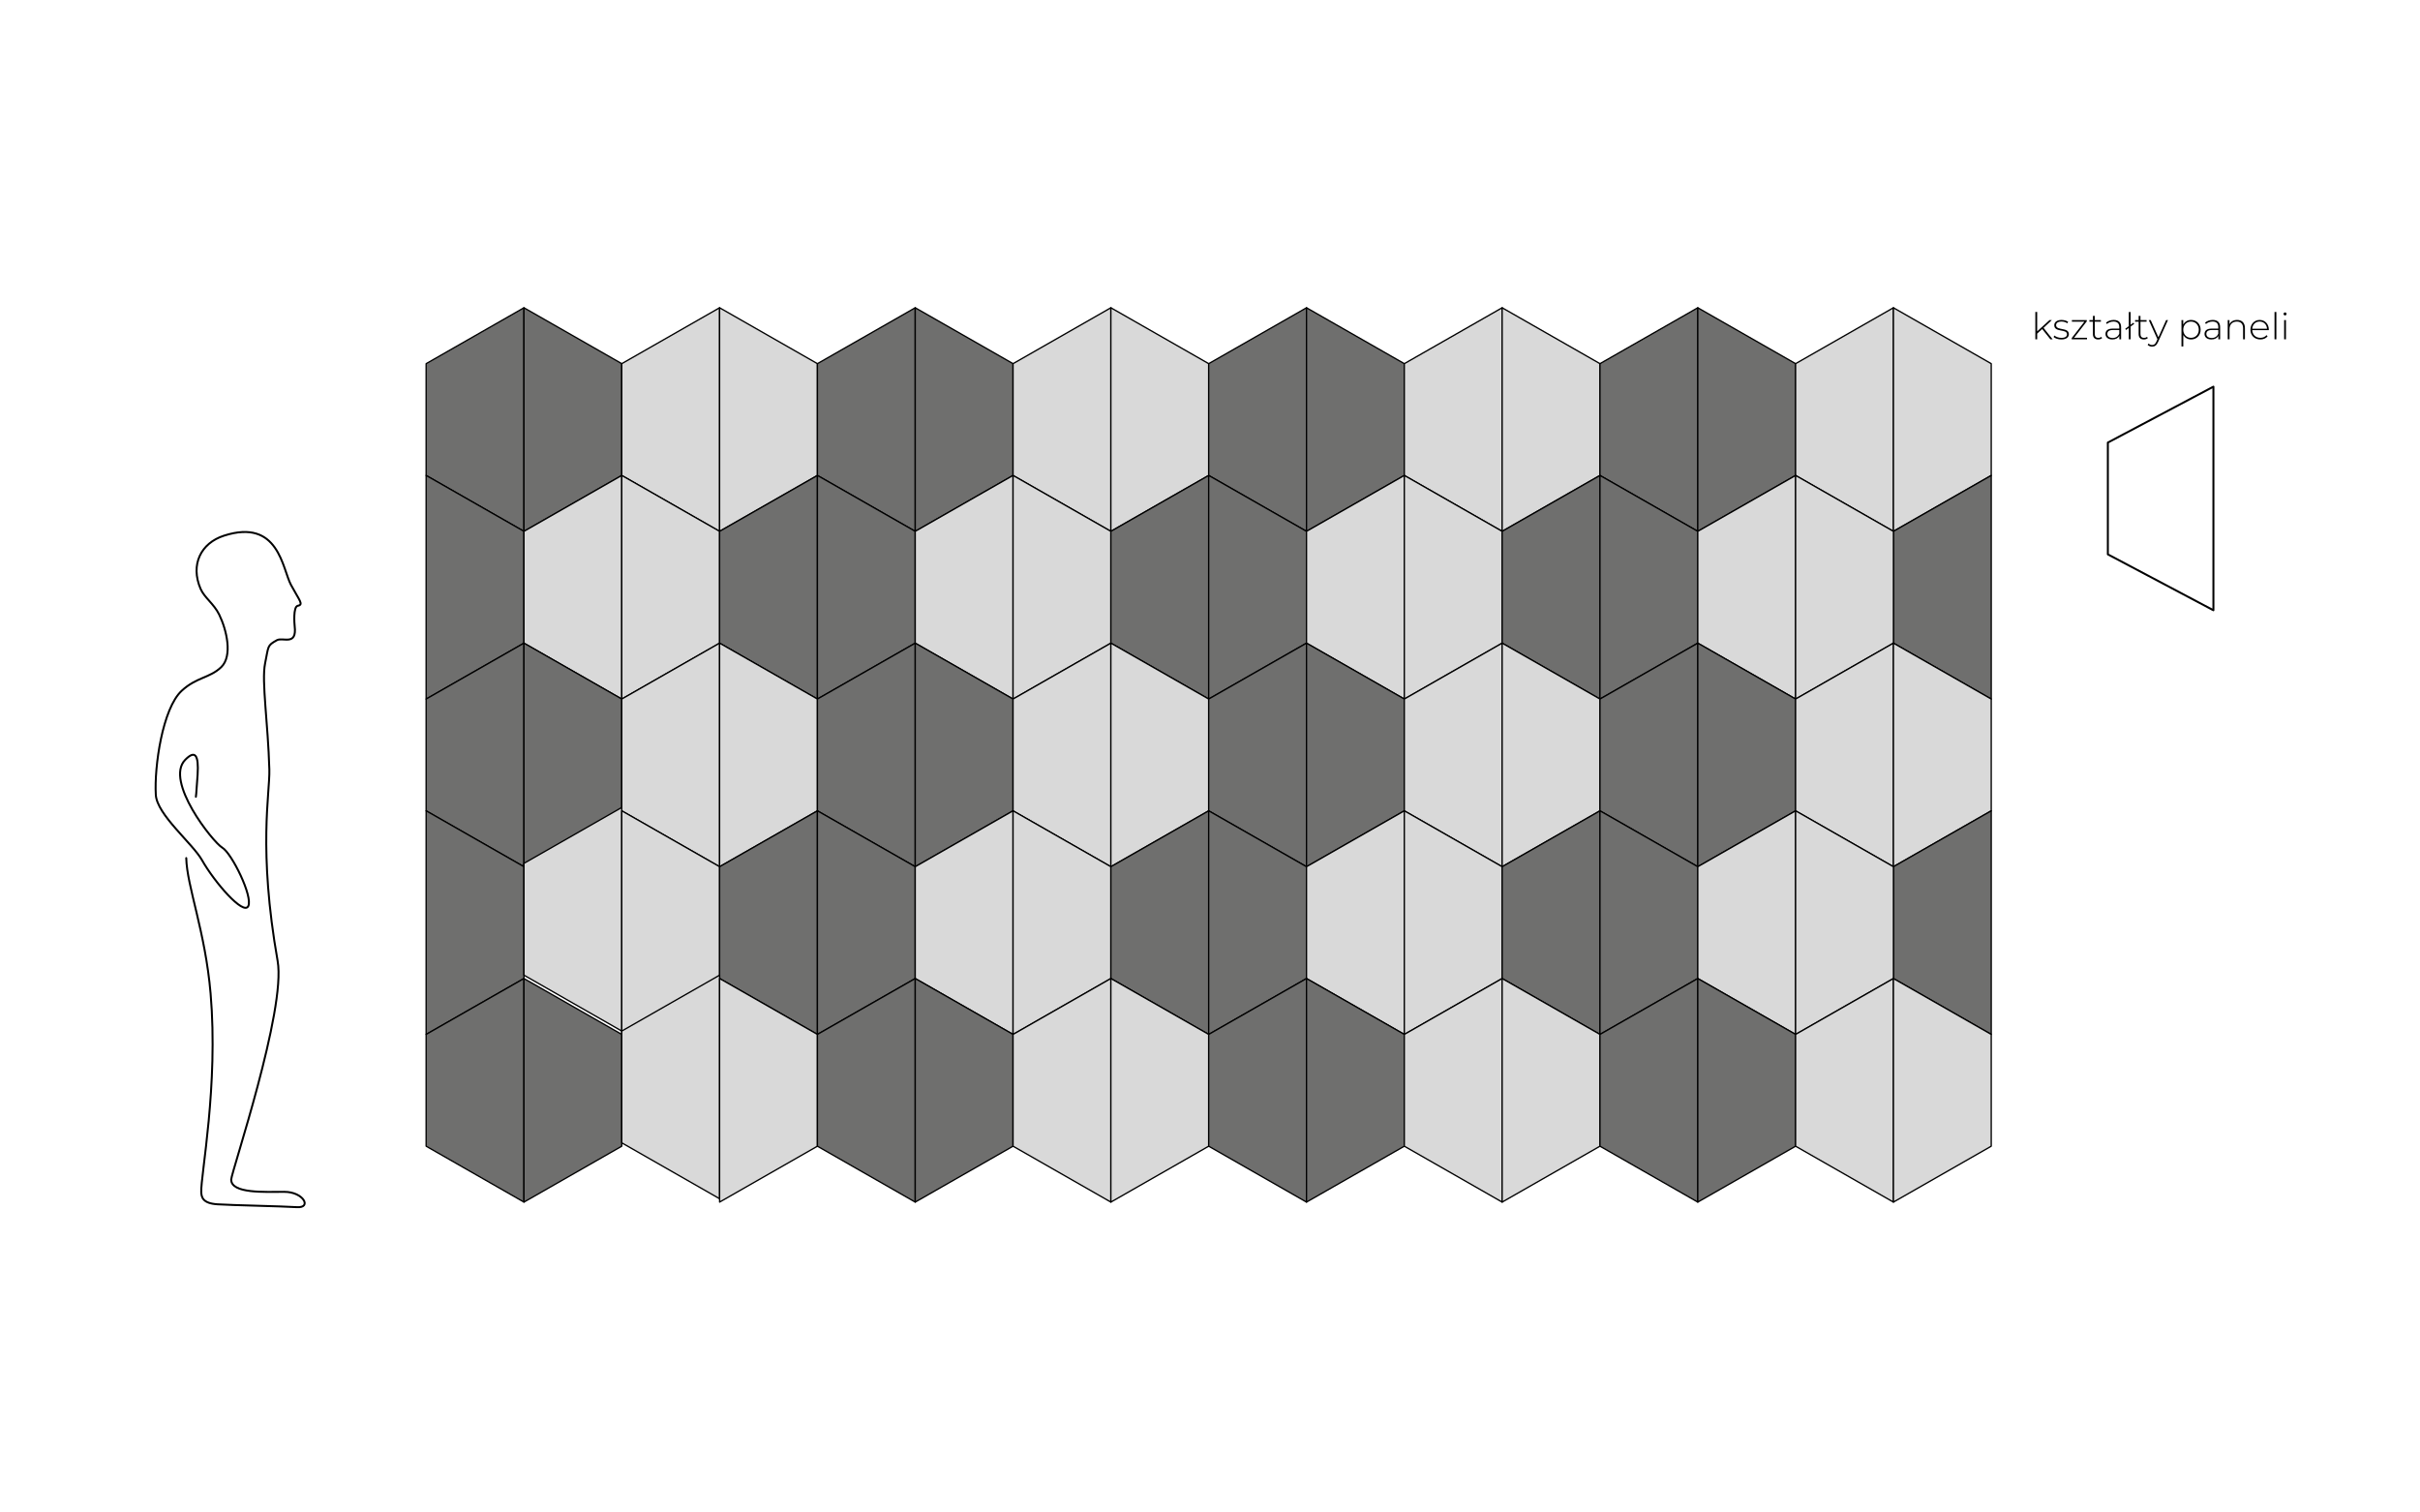 <?xml version="1.0" encoding="utf-8"?>
<!-- Generator: Adobe Illustrator 16.0.3, SVG Export Plug-In . SVG Version: 6.00 Build 0)  -->
<!DOCTYPE svg PUBLIC "-//W3C//DTD SVG 1.1//EN" "http://www.w3.org/Graphics/SVG/1.1/DTD/svg11.dtd">
<svg version="1.1" id="Warstwa_1" xmlns="http://www.w3.org/2000/svg" xmlns:xlink="http://www.w3.org/1999/xlink" x="0px" y="0px"
	 width="920px" height="575px" viewBox="0 0 920 575" enable-background="new 0 0 920 575" xml:space="preserve">
<g id="linie_pomocnicze">
</g>
<g id="kompozycja">
	<polygon fill="#6F6F6E" points="199.188,202 162,180.75 162,138.25 199.188,117 	"/>
	
		<polygon fill="none" stroke="#000000" stroke-width="0.5" stroke-linecap="round" stroke-linejoin="round" stroke-miterlimit="10" points="
		199.188,202 162,180.75 162,138.25 199.188,117 	"/>
	<polygon fill="#6F6F6E" points="199.188,202 236.375,180.75 236.375,138.25 199.188,117 	"/>
	
		<polygon fill="none" stroke="#000000" stroke-width="0.5" stroke-linecap="round" stroke-linejoin="round" stroke-miterlimit="10" points="
		199.188,202 236.375,180.75 236.375,138.25 199.188,117 	"/>
	<polygon fill="#D9D9D9" points="273.563,202 236.375,180.75 236.375,138.25 273.563,117 	"/>
	
		<polygon fill="none" stroke="#000000" stroke-width="0.5" stroke-linecap="round" stroke-linejoin="round" stroke-miterlimit="10" points="
		273.563,202 236.375,180.75 236.375,138.25 273.563,117 	"/>
	<polygon fill="#D9D9D9" points="273.563,202 310.75,180.75 310.75,138.25 273.563,117 	"/>
	
		<polygon fill="none" stroke="#000000" stroke-width="0.5" stroke-linecap="round" stroke-linejoin="round" stroke-miterlimit="10" points="
		273.563,202 310.75,180.75 310.75,138.25 273.563,117 	"/>
	<polygon fill="#6F6F6E" points="347.938,202 310.75,180.75 310.75,138.25 347.938,117 	"/>
	
		<polygon fill="none" stroke="#000000" stroke-width="0.5" stroke-linecap="round" stroke-linejoin="round" stroke-miterlimit="10" points="
		347.938,202 310.75,180.75 310.75,138.25 347.938,117 	"/>
	<polygon fill="#6F6F6E" points="347.938,202 385.125,180.75 385.125,138.25 347.938,117 	"/>
	
		<polygon fill="none" stroke="#000000" stroke-width="0.5" stroke-linecap="round" stroke-linejoin="round" stroke-miterlimit="10" points="
		347.938,202 385.125,180.75 385.125,138.25 347.938,117 	"/>
	<polygon fill="#D9D9D9" points="422.313,202 385.125,180.75 385.125,138.25 422.313,117 	"/>
	
		<polygon fill="none" stroke="#000000" stroke-width="0.5" stroke-linecap="round" stroke-linejoin="round" stroke-miterlimit="10" points="
		422.313,202 385.125,180.75 385.125,138.25 422.313,117 	"/>
	<polygon fill="#D9D9D9" points="422.313,202 459.5,180.75 459.5,138.25 422.313,117 	"/>
	
		<polygon fill="none" stroke="#000000" stroke-width="0.5" stroke-linecap="round" stroke-linejoin="round" stroke-miterlimit="10" points="
		422.313,202 459.5,180.75 459.5,138.25 422.313,117 	"/>
	<polygon fill="#6F6F6E" points="496.688,202 459.5,180.75 459.5,138.25 496.688,117 	"/>
	
		<polygon fill="none" stroke="#000000" stroke-width="0.5" stroke-linecap="round" stroke-linejoin="round" stroke-miterlimit="10" points="
		496.688,202 459.5,180.75 459.5,138.25 496.688,117 	"/>
	<polygon fill="#6F6F6E" points="496.688,202 533.875,180.75 533.875,138.25 496.688,117 	"/>
	
		<polygon fill="none" stroke="#000000" stroke-width="0.5" stroke-linecap="round" stroke-linejoin="round" stroke-miterlimit="10" points="
		496.688,202 533.875,180.75 533.875,138.25 496.688,117 	"/>
	<polygon fill="#D9D9D9" points="571.063,202 533.875,180.75 533.875,138.25 571.063,117 	"/>
	
		<polygon fill="none" stroke="#000000" stroke-width="0.5" stroke-linecap="round" stroke-linejoin="round" stroke-miterlimit="10" points="
		571.063,202 533.875,180.75 533.875,138.25 571.063,117 	"/>
	<polygon fill="#D9D9D9" points="571.063,202 608.25,180.75 608.25,138.25 571.063,117 	"/>
	
		<polygon fill="none" stroke="#000000" stroke-width="0.5" stroke-linecap="round" stroke-linejoin="round" stroke-miterlimit="10" points="
		571.063,202 608.25,180.75 608.25,138.25 571.063,117 	"/>
	<polygon fill="#6F6F6E" points="645.438,202 608.25,180.75 608.25,138.25 645.438,117 	"/>
	
		<polygon fill="none" stroke="#000000" stroke-width="0.5" stroke-linecap="round" stroke-linejoin="round" stroke-miterlimit="10" points="
		645.438,202 608.25,180.75 608.25,138.25 645.438,117 	"/>
	<polygon fill="#6F6F6E" points="645.438,202 682.624,180.75 682.624,138.25 645.438,117 	"/>
	
		<polygon fill="none" stroke="#000000" stroke-width="0.5" stroke-linecap="round" stroke-linejoin="round" stroke-miterlimit="10" points="
		645.438,202 682.624,180.75 682.624,138.25 645.438,117 	"/>
	<polygon fill="#D9D9D9" points="719.812,202 682.624,180.75 682.624,138.25 719.812,117 	"/>
	
		<polygon fill="none" stroke="#000000" stroke-width="0.5" stroke-linecap="round" stroke-linejoin="round" stroke-miterlimit="10" points="
		719.812,202 682.624,180.75 682.624,138.25 719.812,117 	"/>
	<polygon fill="#D9D9D9" points="719.812,202 756.999,180.75 756.999,138.25 719.812,117 	"/>
	
		<polygon fill="none" stroke="#000000" stroke-width="0.5" stroke-linecap="round" stroke-linejoin="round" stroke-miterlimit="10" points="
		719.812,202 756.999,180.75 756.999,138.25 719.812,117 	"/>
	<polygon fill="#6F6F6E" points="757,265.75 719.813,244.5 719.813,202 757,180.75 	"/>
	
		<polygon fill="none" stroke="#000000" stroke-width="0.5" stroke-linecap="round" stroke-linejoin="round" stroke-miterlimit="10" points="
		757,265.75 719.813,244.5 719.813,202 757,180.75 	"/>
	<polygon fill="#6F6F6E" points="162,265.75 199.188,244.5 199.188,202 162,180.75 	"/>
	
		<polygon fill="none" stroke="#000000" stroke-width="0.5" stroke-linecap="round" stroke-linejoin="round" stroke-miterlimit="10" points="
		162,265.75 199.188,244.5 199.188,202 162,180.75 	"/>
	<polygon fill="#D9D9D9" points="236.375,265.75 199.188,244.5 199.188,202 236.375,180.75 	"/>
	
		<polygon fill="none" stroke="#000000" stroke-width="0.5" stroke-linecap="round" stroke-linejoin="round" stroke-miterlimit="10" points="
		236.375,265.75 199.188,244.5 199.188,202 236.375,180.75 	"/>
	<polygon fill="#D9D9D9" points="236.375,265.75 273.563,244.5 273.563,202 236.375,180.75 	"/>
	
		<polygon fill="none" stroke="#000000" stroke-width="0.5" stroke-linecap="round" stroke-linejoin="round" stroke-miterlimit="10" points="
		236.375,265.75 273.563,244.5 273.563,202 236.375,180.75 	"/>
	<polygon fill="#6F6F6E" points="310.75,265.75 273.563,244.5 273.563,202 310.75,180.75 	"/>
	
		<polygon fill="none" stroke="#000000" stroke-width="0.5" stroke-linecap="round" stroke-linejoin="round" stroke-miterlimit="10" points="
		310.75,265.75 273.563,244.5 273.563,202 310.75,180.75 	"/>
	<polygon fill="#6F6F6E" points="310.75,265.75 347.938,244.5 347.938,202 310.75,180.75 	"/>
	
		<polygon fill="none" stroke="#000000" stroke-width="0.5" stroke-linecap="round" stroke-linejoin="round" stroke-miterlimit="10" points="
		310.75,265.75 347.938,244.5 347.938,202 310.75,180.75 	"/>
	<polygon fill="#D9D9D9" points="385.125,265.75 347.938,244.5 347.938,202 385.125,180.75 	"/>
	
		<polygon fill="none" stroke="#000000" stroke-width="0.5" stroke-linecap="round" stroke-linejoin="round" stroke-miterlimit="10" points="
		385.125,265.75 347.938,244.5 347.938,202 385.125,180.75 	"/>
	<polygon fill="#D9D9D9" points="385.125,265.75 422.313,244.5 422.313,202 385.125,180.75 	"/>
	
		<polygon fill="none" stroke="#000000" stroke-width="0.5" stroke-linecap="round" stroke-linejoin="round" stroke-miterlimit="10" points="
		385.125,265.75 422.313,244.5 422.313,202 385.125,180.75 	"/>
	<polygon fill="#6F6F6E" points="459.5,265.75 422.313,244.5 422.313,202 459.5,180.75 	"/>
	
		<polygon fill="none" stroke="#000000" stroke-width="0.5" stroke-linecap="round" stroke-linejoin="round" stroke-miterlimit="10" points="
		459.5,265.75 422.313,244.5 422.313,202 459.5,180.75 	"/>
	<polygon fill="#6F6F6E" points="459.5,265.75 496.688,244.5 496.688,202 459.5,180.75 	"/>
	
		<polygon fill="none" stroke="#000000" stroke-width="0.5" stroke-linecap="round" stroke-linejoin="round" stroke-miterlimit="10" points="
		459.5,265.75 496.688,244.5 496.688,202 459.5,180.75 	"/>
	<polygon fill="#D9D9D9" points="533.875,265.75 496.688,244.5 496.688,202 533.875,180.75 	"/>
	
		<polygon fill="none" stroke="#000000" stroke-width="0.5" stroke-linecap="round" stroke-linejoin="round" stroke-miterlimit="10" points="
		533.875,265.75 496.688,244.5 496.688,202 533.875,180.75 	"/>
	<polygon fill="#D9D9D9" points="533.875,265.75 571.063,244.5 571.063,202 533.875,180.75 	"/>
	
		<polygon fill="none" stroke="#000000" stroke-width="0.5" stroke-linecap="round" stroke-linejoin="round" stroke-miterlimit="10" points="
		533.875,265.75 571.063,244.5 571.063,202 533.875,180.75 	"/>
	<polygon fill="#6F6F6E" points="608.25,265.75 571.063,244.5 571.063,202 608.25,180.75 	"/>
	
		<polygon fill="none" stroke="#000000" stroke-width="0.5" stroke-linecap="round" stroke-linejoin="round" stroke-miterlimit="10" points="
		608.25,265.75 571.063,244.5 571.063,202 608.25,180.75 	"/>
	<polygon fill="#6F6F6E" points="608.25,265.75 645.438,244.5 645.438,202 608.25,180.75 	"/>
	
		<polygon fill="none" stroke="#000000" stroke-width="0.5" stroke-linecap="round" stroke-linejoin="round" stroke-miterlimit="10" points="
		608.25,265.75 645.438,244.5 645.438,202 608.25,180.75 	"/>
	<polygon fill="#D9D9D9" points="682.624,265.75 645.438,244.5 645.438,202 682.624,180.75 	"/>
	
		<polygon fill="none" stroke="#000000" stroke-width="0.5" stroke-linecap="round" stroke-linejoin="round" stroke-miterlimit="10" points="
		682.624,265.75 645.438,244.5 645.438,202 682.624,180.75 	"/>
	<polygon fill="#D9D9D9" points="682.624,265.75 719.812,244.5 719.812,202 682.624,180.75 	"/>
	
		<polygon fill="none" stroke="#000000" stroke-width="0.5" stroke-linecap="round" stroke-linejoin="round" stroke-miterlimit="10" points="
		682.624,265.75 719.812,244.5 719.812,202 682.624,180.75 	"/>
	<polygon fill="#6F6F6E" points="199.188,329.5 162,308.25 162,265.75 199.188,244.5 	"/>
	
		<polygon fill="none" stroke="#000000" stroke-width="0.5" stroke-linecap="round" stroke-linejoin="round" stroke-miterlimit="10" points="
		199.188,329.5 162,308.25 162,265.75 199.188,244.5 	"/>
	<polygon fill="#6F6F6E" points="199.188,329.5 236.375,308.25 236.375,265.75 199.188,244.5 	"/>
	
		<polygon fill="none" stroke="#000000" stroke-width="0.5" stroke-linecap="round" stroke-linejoin="round" stroke-miterlimit="10" points="
		199.188,329.5 236.375,308.25 236.375,265.75 199.188,244.5 	"/>
	<polygon fill="#D9D9D9" points="273.563,329.5 236.375,308.25 236.375,265.75 273.563,244.5 	"/>
	
		<polygon fill="none" stroke="#000000" stroke-width="0.5" stroke-linecap="round" stroke-linejoin="round" stroke-miterlimit="10" points="
		273.563,329.5 236.375,308.25 236.375,265.75 273.563,244.5 	"/>
	<polygon fill="#D9D9D9" points="273.563,329.5 310.75,308.25 310.75,265.75 273.563,244.5 	"/>
	
		<polygon fill="none" stroke="#000000" stroke-width="0.5" stroke-linecap="round" stroke-linejoin="round" stroke-miterlimit="10" points="
		273.563,329.5 310.75,308.25 310.75,265.75 273.563,244.5 	"/>
	<polygon fill="#6F6F6E" points="347.938,329.5 310.75,308.25 310.75,265.75 347.938,244.5 	"/>
	
		<polygon fill="none" stroke="#000000" stroke-width="0.5" stroke-linecap="round" stroke-linejoin="round" stroke-miterlimit="10" points="
		347.938,329.5 310.75,308.25 310.75,265.75 347.938,244.5 	"/>
	<polygon fill="#6F6F6E" points="347.938,329.5 385.125,308.25 385.125,265.75 347.938,244.5 	"/>
	
		<polygon fill="none" stroke="#000000" stroke-width="0.5" stroke-linecap="round" stroke-linejoin="round" stroke-miterlimit="10" points="
		347.938,329.5 385.125,308.25 385.125,265.75 347.938,244.5 	"/>
	<polygon fill="#D9D9D9" points="422.313,329.5 385.125,308.25 385.125,265.75 422.313,244.5 	"/>
	
		<polygon fill="none" stroke="#000000" stroke-width="0.5" stroke-linecap="round" stroke-linejoin="round" stroke-miterlimit="10" points="
		422.313,329.5 385.125,308.25 385.125,265.75 422.313,244.5 	"/>
	<polygon fill="#D9D9D9" points="422.313,329.5 459.5,308.25 459.5,265.75 422.313,244.5 	"/>
	
		<polygon fill="none" stroke="#000000" stroke-width="0.5" stroke-linecap="round" stroke-linejoin="round" stroke-miterlimit="10" points="
		422.313,329.5 459.5,308.25 459.5,265.75 422.313,244.5 	"/>
	<polygon fill="#6F6F6E" points="496.688,329.5 459.5,308.25 459.5,265.75 496.688,244.5 	"/>
	
		<polygon fill="none" stroke="#000000" stroke-width="0.5" stroke-linecap="round" stroke-linejoin="round" stroke-miterlimit="10" points="
		496.688,329.5 459.5,308.25 459.5,265.75 496.688,244.5 	"/>
	<polygon fill="#6F6F6E" points="496.688,329.5 533.875,308.25 533.875,265.75 496.688,244.5 	"/>
	
		<polygon fill="none" stroke="#000000" stroke-width="0.5" stroke-linecap="round" stroke-linejoin="round" stroke-miterlimit="10" points="
		496.688,329.5 533.875,308.25 533.875,265.75 496.688,244.5 	"/>
	<polygon fill="#D9D9D9" points="571.063,329.5 533.875,308.25 533.875,265.75 571.063,244.5 	"/>
	
		<polygon fill="none" stroke="#000000" stroke-width="0.5" stroke-linecap="round" stroke-linejoin="round" stroke-miterlimit="10" points="
		571.063,329.5 533.875,308.25 533.875,265.75 571.063,244.5 	"/>
	<polygon fill="#D9D9D9" points="571.063,329.5 608.25,308.25 608.25,265.75 571.063,244.5 	"/>
	
		<polygon fill="none" stroke="#000000" stroke-width="0.5" stroke-linecap="round" stroke-linejoin="round" stroke-miterlimit="10" points="
		571.063,329.5 608.25,308.25 608.25,265.75 571.063,244.5 	"/>
	<polygon fill="#6F6F6E" points="645.438,329.5 608.25,308.25 608.25,265.75 645.438,244.5 	"/>
	
		<polygon fill="none" stroke="#000000" stroke-width="0.5" stroke-linecap="round" stroke-linejoin="round" stroke-miterlimit="10" points="
		645.438,329.5 608.25,308.25 608.25,265.75 645.438,244.5 	"/>
	<polygon fill="#6F6F6E" points="645.438,329.5 682.624,308.25 682.624,265.75 645.438,244.5 	"/>
	
		<polygon fill="none" stroke="#000000" stroke-width="0.5" stroke-linecap="round" stroke-linejoin="round" stroke-miterlimit="10" points="
		645.438,329.5 682.624,308.25 682.624,265.75 645.438,244.5 	"/>
	<polygon fill="#D9D9D9" points="719.812,329.5 682.624,308.25 682.624,265.75 719.812,244.5 	"/>
	
		<polygon fill="none" stroke="#000000" stroke-width="0.5" stroke-linecap="round" stroke-linejoin="round" stroke-miterlimit="10" points="
		719.812,329.5 682.624,308.25 682.624,265.75 719.812,244.5 	"/>
	<polygon fill="#D9D9D9" points="719.812,329.5 756.999,308.25 756.999,265.75 719.812,244.5 	"/>
	
		<polygon fill="none" stroke="#000000" stroke-width="0.5" stroke-linecap="round" stroke-linejoin="round" stroke-miterlimit="10" points="
		719.812,329.5 756.999,308.25 756.999,265.75 719.812,244.5 	"/>
	<polygon fill="#6F6F6E" points="757,393.25 719.813,372 719.813,329.5 757,308.25 	"/>
	
		<polygon fill="none" stroke="#000000" stroke-width="0.5" stroke-linecap="round" stroke-linejoin="round" stroke-miterlimit="10" points="
		757,393.25 719.813,372 719.813,329.5 757,308.25 	"/>
	<polygon fill="#6F6F6E" points="162,393.25 199.188,372 199.188,329.5 162,308.25 	"/>
	
		<polygon fill="none" stroke="#000000" stroke-width="0.5" stroke-linecap="round" stroke-linejoin="round" stroke-miterlimit="10" points="
		162,393.25 199.188,372 199.188,329.5 162,308.25 	"/>
	<polygon fill="#D9D9D9" points="236.375,391.973 199.188,370.722 199.188,328.222 236.375,306.972 	"/>
	
		<polygon fill="none" stroke="#000000" stroke-width="0.5" stroke-linecap="round" stroke-linejoin="round" stroke-miterlimit="10" points="
		236.375,391.973 199.188,370.722 199.188,328.222 236.375,306.972 	"/>
	<polygon fill="#D9D9D9" points="236.375,393.25 273.563,372 273.563,329.5 236.375,308.25 	"/>
	
		<polygon fill="none" stroke="#000000" stroke-width="0.5" stroke-linecap="round" stroke-linejoin="round" stroke-miterlimit="10" points="
		236.375,393.25 273.563,372 273.563,329.5 236.375,308.25 	"/>
	<polygon fill="#6F6F6E" points="310.75,393.25 273.563,372 273.563,329.5 310.75,308.25 	"/>
	
		<polygon fill="none" stroke="#000000" stroke-width="0.5" stroke-linecap="round" stroke-linejoin="round" stroke-miterlimit="10" points="
		310.75,393.25 273.563,372 273.563,329.5 310.75,308.25 	"/>
	<polygon fill="#6F6F6E" points="310.75,393.25 347.938,372 347.938,329.5 310.75,308.25 	"/>
	
		<polygon fill="none" stroke="#000000" stroke-width="0.5" stroke-linecap="round" stroke-linejoin="round" stroke-miterlimit="10" points="
		310.75,393.25 347.938,372 347.938,329.5 310.75,308.25 	"/>
	<polygon fill="#D9D9D9" points="385.125,393.25 347.938,372 347.938,329.5 385.125,308.25 	"/>
	
		<polygon fill="none" stroke="#000000" stroke-width="0.5" stroke-linecap="round" stroke-linejoin="round" stroke-miterlimit="10" points="
		385.125,393.25 347.938,372 347.938,329.5 385.125,308.25 	"/>
	<polygon fill="#D9D9D9" points="385.125,393.25 422.313,372 422.313,329.5 385.125,308.25 	"/>
	
		<polygon fill="none" stroke="#000000" stroke-width="0.5" stroke-linecap="round" stroke-linejoin="round" stroke-miterlimit="10" points="
		385.125,393.25 422.313,372 422.313,329.5 385.125,308.25 	"/>
	<polygon fill="#6F6F6E" points="459.5,393.25 422.313,372 422.313,329.5 459.5,308.25 	"/>
	
		<polygon fill="none" stroke="#000000" stroke-width="0.5" stroke-linecap="round" stroke-linejoin="round" stroke-miterlimit="10" points="
		459.5,393.25 422.313,372 422.313,329.5 459.5,308.25 	"/>
	<polygon fill="#6F6F6E" points="459.5,393.25 496.688,372 496.688,329.5 459.5,308.25 	"/>
	
		<polygon fill="none" stroke="#000000" stroke-width="0.5" stroke-linecap="round" stroke-linejoin="round" stroke-miterlimit="10" points="
		459.5,393.25 496.688,372 496.688,329.5 459.5,308.25 	"/>
	<polygon fill="#D9D9D9" points="533.875,393.25 496.688,372 496.688,329.5 533.875,308.25 	"/>
	
		<polygon fill="none" stroke="#000000" stroke-width="0.5" stroke-linecap="round" stroke-linejoin="round" stroke-miterlimit="10" points="
		533.875,393.25 496.688,372 496.688,329.5 533.875,308.25 	"/>
	<polygon fill="#D9D9D9" points="533.875,393.25 571.063,372 571.063,329.5 533.875,308.25 	"/>
	
		<polygon fill="none" stroke="#000000" stroke-width="0.5" stroke-linecap="round" stroke-linejoin="round" stroke-miterlimit="10" points="
		533.875,393.25 571.063,372 571.063,329.5 533.875,308.25 	"/>
	<polygon fill="#6F6F6E" points="608.25,393.25 571.063,372 571.063,329.5 608.25,308.25 	"/>
	
		<polygon fill="none" stroke="#000000" stroke-width="0.5" stroke-linecap="round" stroke-linejoin="round" stroke-miterlimit="10" points="
		608.25,393.25 571.063,372 571.063,329.5 608.25,308.25 	"/>
	<polygon fill="#6F6F6E" points="608.25,393.25 645.438,372 645.438,329.5 608.25,308.25 	"/>
	
		<polygon fill="none" stroke="#000000" stroke-width="0.5" stroke-linecap="round" stroke-linejoin="round" stroke-miterlimit="10" points="
		608.25,393.25 645.438,372 645.438,329.5 608.25,308.25 	"/>
	<polygon fill="#D9D9D9" points="682.624,393.25 645.438,372 645.438,329.5 682.624,308.25 	"/>
	
		<polygon fill="none" stroke="#000000" stroke-width="0.5" stroke-linecap="round" stroke-linejoin="round" stroke-miterlimit="10" points="
		682.624,393.25 645.438,372 645.438,329.5 682.624,308.25 	"/>
	<polygon fill="#D9D9D9" points="682.624,393.25 719.812,372 719.812,329.5 682.624,308.25 	"/>
	
		<polygon fill="none" stroke="#000000" stroke-width="0.5" stroke-linecap="round" stroke-linejoin="round" stroke-miterlimit="10" points="
		682.624,393.25 719.812,372 719.812,329.5 682.624,308.25 	"/>
	<polygon fill="#6F6F6E" points="199.188,457 162,435.75 162,393.25 199.188,372 	"/>
	
		<polygon fill="none" stroke="#000000" stroke-width="0.5" stroke-linecap="round" stroke-linejoin="round" stroke-miterlimit="10" points="
		199.188,457 162,435.75 162,393.25 199.188,372 	"/>
	<polygon fill="#6F6F6E" points="199.188,457 236.375,435.75 236.375,393.25 199.188,372 	"/>
	
		<polygon fill="none" stroke="#000000" stroke-width="0.5" stroke-linecap="round" stroke-linejoin="round" stroke-miterlimit="10" points="
		199.188,457 236.375,435.75 236.375,393.25 199.188,372 	"/>
	<polygon fill="#D9D9D9" points="273.563,455.723 236.375,434.472 236.375,391.973 273.563,370.722 	"/>
	
		<polygon fill="none" stroke="#000000" stroke-width="0.5" stroke-linecap="round" stroke-linejoin="round" stroke-miterlimit="10" points="
		273.563,455.723 236.375,434.472 236.375,391.973 273.563,370.722 	"/>
	<polygon fill="#D9D9D9" points="273.563,457 310.75,435.75 310.75,393.25 273.563,372 	"/>
	
		<polygon fill="none" stroke="#000000" stroke-width="0.5" stroke-linecap="round" stroke-linejoin="round" stroke-miterlimit="10" points="
		273.563,457 310.75,435.75 310.75,393.25 273.563,372 	"/>
	<polygon fill="#6F6F6E" points="347.938,457 310.75,435.75 310.75,393.25 347.938,372 	"/>
	
		<polygon fill="none" stroke="#000000" stroke-width="0.5" stroke-linecap="round" stroke-linejoin="round" stroke-miterlimit="10" points="
		347.938,457 310.75,435.75 310.75,393.25 347.938,372 	"/>
	<polygon fill="#6F6F6E" points="347.938,457 385.125,435.75 385.125,393.25 347.938,372 	"/>
	
		<polygon fill="none" stroke="#000000" stroke-width="0.5" stroke-linecap="round" stroke-linejoin="round" stroke-miterlimit="10" points="
		347.938,457 385.125,435.75 385.125,393.25 347.938,372 	"/>
	<polygon fill="#D9D9D9" points="422.313,457 385.125,435.75 385.125,393.25 422.313,372 	"/>
	
		<polygon fill="none" stroke="#000000" stroke-width="0.5" stroke-linecap="round" stroke-linejoin="round" stroke-miterlimit="10" points="
		422.313,457 385.125,435.75 385.125,393.25 422.313,372 	"/>
	<polygon fill="#D9D9D9" points="422.313,457 459.5,435.75 459.5,393.25 422.313,372 	"/>
	
		<polygon fill="none" stroke="#000000" stroke-width="0.5" stroke-linecap="round" stroke-linejoin="round" stroke-miterlimit="10" points="
		422.313,457 459.5,435.75 459.5,393.25 422.313,372 	"/>
	<polygon fill="#6F6F6E" points="496.688,457 459.5,435.75 459.5,393.25 496.688,372 	"/>
	
		<polygon fill="none" stroke="#000000" stroke-width="0.5" stroke-linecap="round" stroke-linejoin="round" stroke-miterlimit="10" points="
		496.688,457 459.5,435.75 459.5,393.25 496.688,372 	"/>
	<polygon fill="#6F6F6E" points="496.688,457 533.875,435.75 533.875,393.25 496.688,372 	"/>
	
		<polygon fill="none" stroke="#000000" stroke-width="0.5" stroke-linecap="round" stroke-linejoin="round" stroke-miterlimit="10" points="
		496.688,457 533.875,435.75 533.875,393.25 496.688,372 	"/>
	<polygon fill="#D9D9D9" points="571.063,457 533.875,435.75 533.875,393.25 571.063,372 	"/>
	
		<polygon fill="none" stroke="#000000" stroke-width="0.5" stroke-linecap="round" stroke-linejoin="round" stroke-miterlimit="10" points="
		571.063,457 533.875,435.75 533.875,393.25 571.063,372 	"/>
	<polygon fill="#D9D9D9" points="571.063,457 608.25,435.75 608.25,393.25 571.063,372 	"/>
	
		<polygon fill="none" stroke="#000000" stroke-width="0.5" stroke-linecap="round" stroke-linejoin="round" stroke-miterlimit="10" points="
		571.063,457 608.25,435.75 608.25,393.25 571.063,372 	"/>
	<polygon fill="#6F6F6E" points="645.438,457 608.25,435.75 608.25,393.25 645.438,372 	"/>
	
		<polygon fill="none" stroke="#000000" stroke-width="0.5" stroke-linecap="round" stroke-linejoin="round" stroke-miterlimit="10" points="
		645.438,457 608.25,435.75 608.25,393.25 645.438,372 	"/>
	<polygon fill="#6F6F6E" points="645.438,457 682.624,435.75 682.624,393.25 645.438,372 	"/>
	
		<polygon fill="none" stroke="#000000" stroke-width="0.5" stroke-linecap="round" stroke-linejoin="round" stroke-miterlimit="10" points="
		645.438,457 682.624,435.75 682.624,393.25 645.438,372 	"/>
	<polygon fill="#D9D9D9" points="719.812,457 682.624,435.75 682.624,393.25 719.812,372 	"/>
	
		<polygon fill="none" stroke="#000000" stroke-width="0.5" stroke-linecap="round" stroke-linejoin="round" stroke-miterlimit="10" points="
		719.812,457 682.624,435.75 682.624,393.25 719.812,372 	"/>
	<polygon fill="#D9D9D9" points="719.812,457 756.999,435.75 756.999,393.25 719.812,372 	"/>
	
		<polygon fill="none" stroke="#000000" stroke-width="0.5" stroke-linecap="round" stroke-linejoin="round" stroke-miterlimit="10" points="
		719.812,457 756.999,435.75 756.999,393.25 719.812,372 	"/>
</g>
<path id="czlowiek" fill="none" stroke="#000000" stroke-width="0.75" stroke-linecap="round" stroke-linejoin="round" stroke-miterlimit="10" d="
	M70.806,326.216c0.245,10.744,7.23,27.846,9.258,51.514c2.99,34.889-3.766,69.133-3.559,75.411c0.066,2.081,0.646,4.328,6.108,4.692
	c5.462,0.364,24.498,0.728,30.273,1.092c5.773,0.364,2.498-5.826-4.785-5.826s-20.284,0.763-20.201-4.692
	c0.042-2.726,20.929-64.486,17.652-83.056c-7.512-42.568-2.904-63.71-3.155-72.824c-0.487-17.598-3.003-33.497-1.625-40.295
	c1.382-6.797,0.765-6.757,4.472-8.839c2.278-1.281,7.715,2.337,6.779-5.378c-0.095-0.784-0.609-7.358,1.169-7.714
	c2.337-0.468,0.701-1.871-2.573-7.948c-3.271-6.079-4.602-25.449-25.482-18.704c-8.745,2.825-12.858,10.988-8.884,20.204
	c1.449,3.358,5.076,5.696,7.067,9.764c2.891,5.913,5.158,15.784,0.789,19.992c-4.37,4.207-9.363,3.756-15.042,9.01
	c-7.284,6.74-10.442,28.855-9.832,39.52c0.435,7.61,13.959,18.484,17.551,24.839c4.732,8.375,15.78,21.149,17.601,17.508
	c1.819-3.641-6.242-20.052-9.883-22.236c-3.642-2.185-21.972-25.338-14.106-33.375c3.75-3.833,5.214-1.981,4.729,5.626
	c-0.487,7.605-0.653,8.397-0.653,8.397"/>
<g id="ksztalty">
	<g>
		<path d="M776.37,125.092l-1.905,1.737V129h-0.7v-10.394h0.7v7.354l4.679-4.272h0.896l-3.151,2.956l3.459,4.356h-0.868
			L776.37,125.092z"/>
		<path d="M780.693,128.118l0.322-0.561c0.561,0.477,1.555,0.883,2.634,0.883c1.541,0,2.157-0.546,2.157-1.373
			c0-2.129-4.847-0.56-4.847-3.432c0-1.107,0.925-2.003,2.773-2.003c0.925,0,1.933,0.28,2.507,0.714l-0.322,0.561
			c-0.615-0.448-1.414-0.658-2.199-0.658c-1.428,0-2.059,0.588-2.059,1.373c0,2.199,4.847,0.645,4.847,3.432
			c0,1.191-1.022,2.003-2.886,2.003C782.416,129.057,781.268,128.65,780.693,128.118z"/>
		<path d="M793.41,128.398V129h-5.814v-0.476l4.819-6.233h-4.749v-0.603h5.659v0.477l-4.833,6.233H793.41z"/>
		<path d="M799.148,128.538c-0.364,0.351-0.953,0.519-1.499,0.519c-1.288,0-1.989-0.756-1.989-1.989v-4.776h-1.344v-0.603h1.344
			v-1.597h0.701v1.597h2.324v0.603h-2.324v4.707c0,0.938,0.462,1.457,1.358,1.457c0.435,0,0.841-0.14,1.134-0.406L799.148,128.538z"
			/>
		<path d="M806.373,124.364V129h-0.672v-1.303c-0.463,0.84-1.359,1.359-2.634,1.359c-1.64,0-2.634-0.841-2.634-2.087
			c0-1.106,0.701-2.045,2.732-2.045h2.507v-0.588c0-1.359-0.743-2.087-2.171-2.087c-1.009,0-1.92,0.378-2.521,0.924l-0.351-0.504
			c0.729-0.644,1.793-1.037,2.928-1.037C805.365,121.632,806.373,122.557,806.373,124.364z M805.673,126.843v-1.373h-2.493
			c-1.514,0-2.045,0.63-2.045,1.471c0,0.953,0.742,1.541,2.031,1.541C804.398,128.482,805.252,127.894,805.673,126.843z"/>
		<path d="M809.996,124.14V129h-0.699v-4.328l-1.037,0.77l-0.322-0.434l1.359-1.022v-5.379h0.699v4.86l1.037-0.784l0.336,0.434
			L809.996,124.14z"/>
		<path d="M816.522,128.538c-0.364,0.351-0.952,0.519-1.499,0.519c-1.289,0-1.988-0.756-1.988-1.989v-4.776h-1.346v-0.603h1.346
			v-1.597h0.699v1.597h2.326v0.603h-2.326v4.707c0,0.938,0.463,1.457,1.359,1.457c0.434,0,0.84-0.14,1.135-0.406L816.522,128.538z"
			/>
		<path d="M824.195,121.688l-3.754,8.307c-0.588,1.345-1.316,1.779-2.283,1.779c-0.658,0-1.275-0.224-1.695-0.658l0.351-0.532
			c0.378,0.392,0.812,0.574,1.358,0.574c0.672,0,1.162-0.308,1.611-1.303l0.393-0.882l-3.293-7.284h0.742l2.928,6.542l2.928-6.542
			H824.195z"/>
		<path d="M836.6,125.345c0,2.199-1.555,3.712-3.613,3.712c-1.289,0-2.382-0.63-2.971-1.723v4.384h-0.699v-10.029h0.672v1.723
			c0.574-1.121,1.681-1.779,2.998-1.779C835.045,121.632,836.6,123.159,836.6,125.345z M835.899,125.345
			c0-1.835-1.274-3.082-2.956-3.082c-1.681,0-2.941,1.247-2.941,3.082s1.261,3.082,2.941,3.082
			C834.625,128.426,835.899,127.18,835.899,125.345z"/>
		<path d="M844.019,124.364V129h-0.673v-1.303c-0.462,0.84-1.358,1.359-2.633,1.359c-1.639,0-2.633-0.841-2.633-2.087
			c0-1.106,0.699-2.045,2.73-2.045h2.508v-0.588c0-1.359-0.742-2.087-2.172-2.087c-1.008,0-1.918,0.378-2.521,0.924l-0.35-0.504
			c0.729-0.644,1.793-1.037,2.928-1.037C843.01,121.632,844.019,122.557,844.019,124.364z M843.318,126.843v-1.373h-2.494
			c-1.512,0-2.045,0.63-2.045,1.471c0,0.953,0.742,1.541,2.031,1.541C842.043,128.482,842.898,127.894,843.318,126.843z"/>
		<path d="M853.441,124.728V129h-0.7v-4.216c0-1.653-0.883-2.521-2.368-2.521c-1.723,0-2.773,1.107-2.773,2.844V129H846.9v-7.312
			h0.672v1.583c0.49-1.022,1.513-1.639,2.899-1.639C852.25,121.632,853.441,122.683,853.441,124.728z"/>
		<path d="M862.513,125.513h-6.29c0.07,1.737,1.346,2.914,3.096,2.914c0.926,0,1.779-0.336,2.34-1.022l0.406,0.462
			c-0.645,0.785-1.652,1.191-2.76,1.191c-2.213,0-3.768-1.541-3.768-3.712c0-2.171,1.498-3.712,3.502-3.712
			c2.003,0,3.488,1.513,3.488,3.684C862.527,125.373,862.513,125.442,862.513,125.513z M856.237,124.966h5.603
			c-0.098-1.583-1.246-2.717-2.801-2.717S856.35,123.37,856.237,124.966z"/>
		<path d="M864.693,118.607h0.7V129h-0.7V118.607z"/>
		<path d="M868.123,119.349c0-0.308,0.252-0.574,0.574-0.574s0.574,0.252,0.574,0.561c0,0.322-0.252,0.574-0.574,0.574
			S868.123,119.657,868.123,119.349z M868.348,121.688h0.699V129h-0.699V121.688z"/>
	</g>
	
		<polygon id="trapez-260x600" fill="none" stroke="#000000" stroke-width="0.75" stroke-linecap="round" stroke-linejoin="round" stroke-miterlimit="10" points="
		841.461,232 801.334,210.75 801.334,168.25 841.461,147 	"/>
</g>
<g>
</g>
<g>
</g>
<g>
</g>
<g>
</g>
<g>
</g>
<g>
</g>
</svg>
